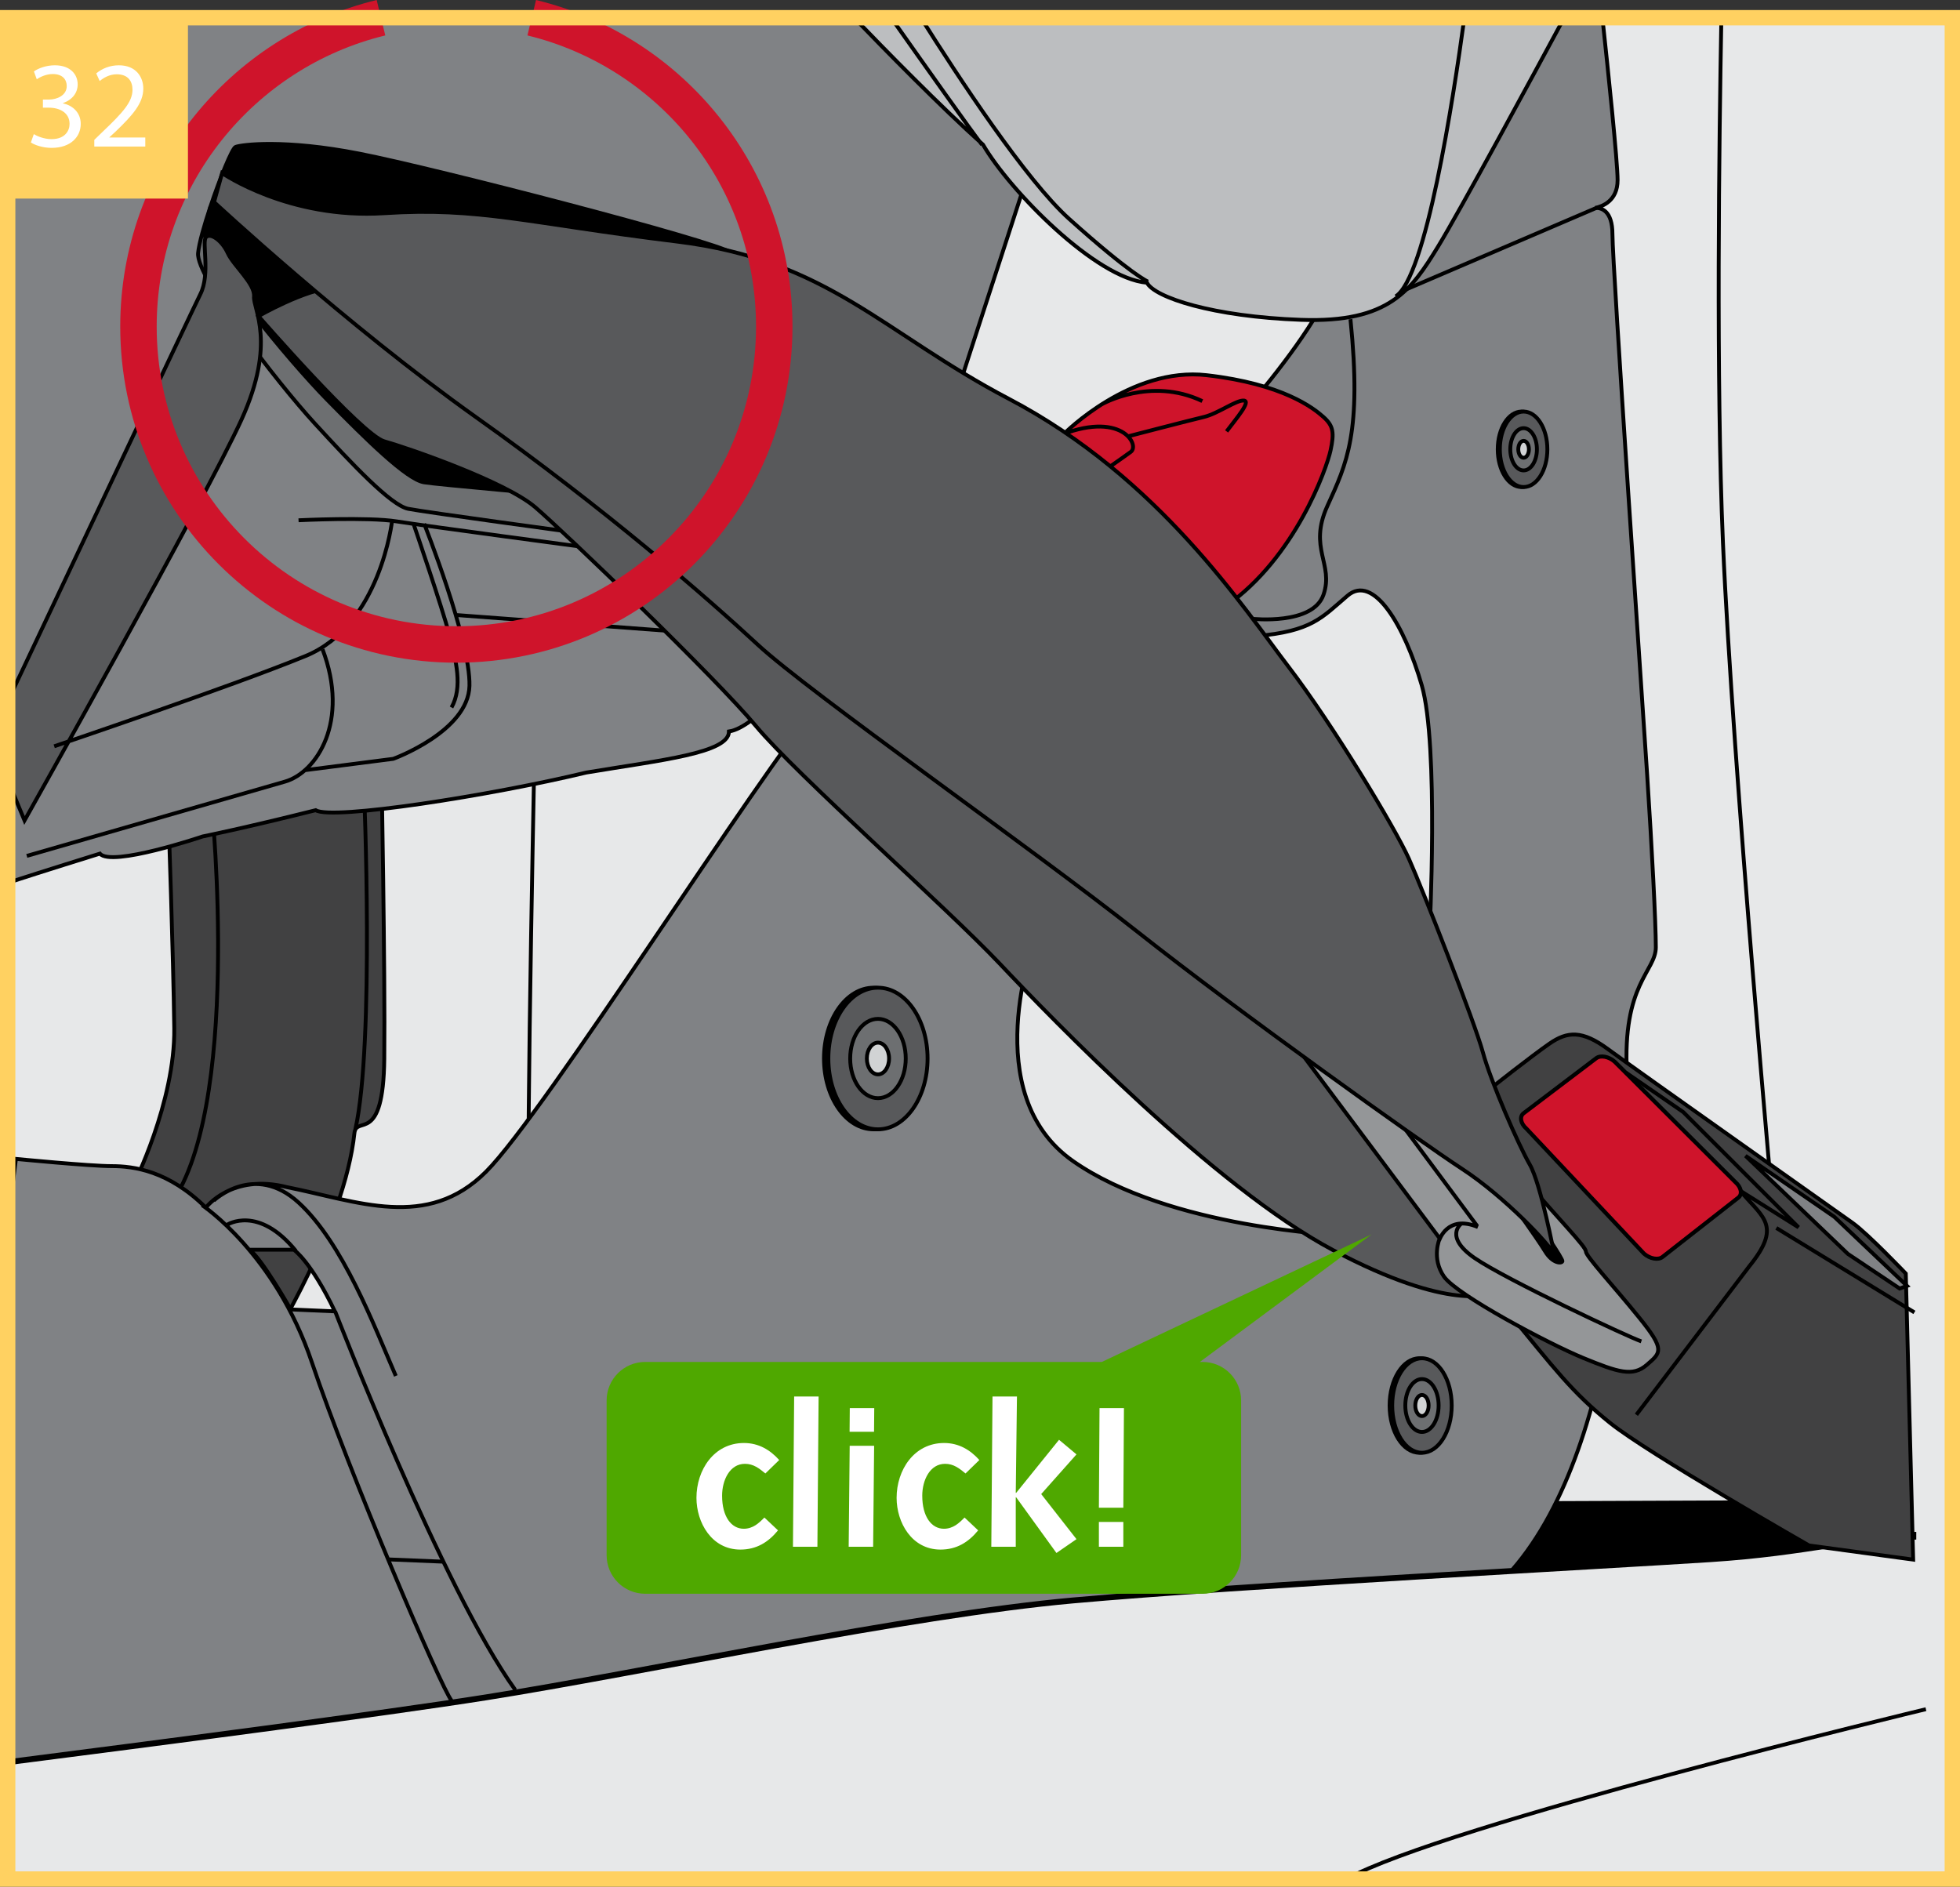 <?xml version="1.0" encoding="UTF-8"?>
<!DOCTYPE svg PUBLIC "-//W3C//DTD SVG 1.1//EN" "http://www.w3.org/Graphics/SVG/1.1/DTD/svg11.dtd">
<!-- Creator: CorelDRAW 2017 -->
<svg xmlns="http://www.w3.org/2000/svg" xml:space="preserve" width="45.013mm" height="43.333mm" version="1.1" style="shape-rendering:geometricPrecision; text-rendering:geometricPrecision; image-rendering:optimizeQuality; fill-rule:evenodd; clip-rule:evenodd"
viewBox="0 0 4371.66 4208.46"
 xmlns:xlink="http://www.w3.org/1999/xlink">
 <rect x="0" y="0" width="4371.66" height="4208.46" fill="#333333" stroke="none"/>
 <defs>
  <style type="text/css">
   <![CDATA[
    .str1 {stroke:black;stroke-width:8.6;stroke-miterlimit:3.864}
    .str2 {stroke:black;stroke-width:9.04;stroke-miterlimit:3.864}
    .str3 {stroke:#CF142B;stroke-width:81.3;stroke-miterlimit:3.864}
    .str4 {stroke:#FFD161;stroke-width:34.26;stroke-miterlimit:3.864}
    .str0 {stroke:black;stroke-width:17.2;stroke-miterlimit:3.864}
    .fil9 {fill:none}
    .fil2 {fill:none;fill-rule:nonzero}
    .fil14 {fill:#58595B}
    .fil8 {fill:#808285}
    .fil16 {fill:white}
    .fil5 {fill:black;fill-rule:nonzero}
    .fil3 {fill:#414142;fill-rule:nonzero}
    .fil7 {fill:#58595B;fill-rule:nonzero}
    .fil6 {fill:#6D6F71;fill-rule:nonzero}
    .fil4 {fill:#808285;fill-rule:nonzero}
    .fil13 {fill:#949698;fill-rule:nonzero}
    .fil12 {fill:#BCBEC0;fill-rule:nonzero}
    .fil10 {fill:#D1D3D4;fill-rule:nonzero}
    .fil1 {fill:#E7E8E9;fill-rule:nonzero}
    .fil17 {fill:#FFD161;fill-rule:nonzero}
    .fil0 {fill:white;fill-rule:nonzero}
    .fil11 {fill:#CF142B;fill-rule:nonzero}
    .fil15 {fill:#4FA800;fill-rule:nonzero}
   ]]>
  </style>
 </defs>
 <g id="Слой_x0020_1">
  <polygon class="fil0" points="17.13,4191.33 4354.53,4191.33 4354.53,39.5 17.13,39.5 "/>
  <polygon class="fil1" points="17.13,4191.36 4354.56,4191.36 4354.56,39.5 17.13,39.5 "/>
  <path class="fil2 str0" d="M17.13 3928.62c315.82,-40.39 836.95,-108.21 1068.42,-144.89 343.78,-54.41 941.1,-182.93 1306.37,-215.82 365.27,-32.95 1201.76,-77.77 1422.41,-92.13 220.55,-14.33 326.52,-50.26 459.79,-50.26"/>
  <path class="fil2 str1" d="M3839.41 39.5c-5.03,271.38 -12,812.72 3.55,1171.61 21.48,495.67 116.01,1534.14 116.01,1534.14m-2764.57 -1176c0,0 -21.48,1001.31 -14.33,1157.4m3115.53 1085.75c0,0 -1077.56,258.84 -1292.44,378.96"/>
  <path class="fil3" d="M375.79 1824.92c0,0 10.76,303 12.88,468.42 2.17,165.41 -92.37,352.35 -92.37,352.35l305.1 354.57c0,0 167.34,-266.24 189.09,-472.74 4.28,-40.77 64.45,27.95 66.6,-165.45 2.13,-193.31 -6.44,-657.41 -6.44,-657.41l-446.95 36.53 -27.92 83.74z"/>
  <path class="fil2 str1" d="M375.79 1824.92c0,0 10.76,303 12.88,468.42 2.17,165.41 -92.37,352.35 -92.37,352.35l305.1 354.57c0,0 167.34,-266.24 189.09,-472.74 4.28,-40.77 64.45,27.95 66.6,-165.45 2.13,-193.31 -6.44,-657.41 -6.44,-657.41l-446.95 36.53 -27.92 83.74zm96.68 -25.77c0,0 68.77,685.4 -98.81,895.98m438.31 -932.47c0,0 23.64,565.07 -19.36,756.29"/>
  <path class="fil4" d="M2308.42 340.42l-254.74 784.28c0,0 -308.08,489.02 -427.79,506.87 0,48.28 -150.34,63.62 -318.36,91.65 -211.36,50.91 -567.71,106.86 -603.42,83.94 -163.05,40.81 -252.13,58.59 -252.13,58.59 0,0 -203.62,68.9 -229.14,38.3 -121.89,37.9 -178.96,56.33 -205.71,65.28l0 -1421.26 8.38 -508.59 2288.87 0 -5.96 300.93z"/>
  <path class="fil2 str1" d="M2308.42 340.42l-254.74 784.28c0,0 -308.08,489.02 -427.79,506.87 0,48.28 -150.34,63.62 -318.36,91.65 -211.36,50.91 -567.71,106.86 -603.42,83.94 -163.05,40.81 -252.13,58.59 -252.13,58.59 0,0 -203.62,68.9 -229.14,38.3 -121.89,37.9 -178.96,56.33 -205.71,65.28m0 -1421.26l8.38 -508.59m2288.87 0l-5.96 300.93"/>
  <path class="fil5" d="M1335.86 1112.48c-102.4,-8.97 -359.47,-31.65 -390.21,-36.69 -38.51,-6.27 -128.03,-94.66 -215.33,-183.47 -87.29,-88.78 -276.07,-316.58 -272.86,-370.16 0.83,-13.85 5.38,-35.97 11.89,-61.37 21.32,-63.79 48.35,-129.95 56.02,-133.03 12.71,-5.07 108.85,-17.99 276.84,15.07 168.02,33 790.52,193.75 831.29,221.68 31.73,21.75 -195.02,386.47 -297.63,547.98z"/>
  <path class="fil2 str1" d="M1335.86 1112.48c-102.4,-8.97 -359.47,-31.65 -390.21,-36.69 -38.51,-6.27 -128.03,-94.66 -215.33,-183.47 -87.29,-88.78 -276.07,-316.58 -272.86,-370.16 0.83,-13.85 5.38,-35.97 11.89,-61.37 21.32,-63.79 48.35,-129.95 56.02,-133.03 12.71,-5.07 108.85,-17.99 276.84,15.07 168.02,33 790.52,193.75 831.29,221.68 31.73,21.75 -195.02,386.47 -297.63,547.98zm-1276.11 796.63c0,0 504.29,-145.27 575.59,-165.63 71.31,-20.25 145.14,-134.92 84.01,-295.33m-40.8 269.94l198.65 -25.52c0,0 167.37,-60.91 169.9,-162.7 2.57,-101.83 -101.14,-361.81 -101.14,-361.81m71.3 203.73l646.9 48.4m-351.55 -198.61c0,0 -364.1,-48.41 -427.79,-58.59 -63.66,-10.21 -218.97,-2.53 -218.97,-2.53"/>
  <path class="fil6" d="M1287.22 1188.37c0,0 -338.58,-45.91 -376.84,-53.48 -38.24,-7.6 -124.64,-99.12 -208.79,-190.87 -84.15,-91.79 -264.88,-326 -259.78,-379.52 2.02,-21.21 13.53,-61.91 27.54,-103.71 -6.51,25.39 -11.06,47.52 -11.89,61.36 -3.21,53.59 185.57,281.4 272.86,370.16 87.3,88.81 176.83,177.2 215.33,183.48 30.74,5.03 287.8,27.72 390.21,36.69 -29.43,46.33 -48.65,75.89 -48.65,75.89z"/>
  <path class="fil2 str1" d="M1287.22 1188.37c0,0 -338.58,-45.91 -376.84,-53.48 -38.24,-7.6 -124.64,-99.12 -208.79,-190.87 -84.15,-91.79 -264.88,-326 -259.78,-379.52 2.02,-21.21 13.53,-61.91 27.54,-103.71 -6.51,25.39 -11.06,47.52 -11.89,61.36 -3.21,53.59 185.57,281.4 272.86,370.16 87.3,88.81 176.83,177.2 215.33,183.48 30.74,5.03 287.8,27.72 390.21,36.69 -29.43,46.33 -48.65,75.89 -48.65,75.89z"/>
  <path class="fil7" d="M566.59 661.22c-2.53,28.09 50.84,101.75 -28.06,275.05 -78.94,173.19 -483.84,893.81 -483.84,893.81l-37.56 -90.12 0 -175.43c108.93,-230.87 411.04,-870.95 429.75,-908.39 22.89,-45.74 2.53,-116.94 12.71,-127.29 10.18,-10.25 35.7,7.71 48.41,35.63 12.7,27.99 61.16,68.59 58.58,96.72z"/>
  <path class="fil2 str1" d="M566.59 661.22c-2.53,28.09 50.84,101.75 -28.06,275.05 -78.94,173.19 -483.84,893.81 -483.84,893.81l-37.56 -90.12m0 -175.43c108.93,-230.87 411.04,-870.95 429.75,-908.39 22.89,-45.74 2.53,-116.94 12.71,-127.29 10.18,-10.25 35.7,7.71 48.41,35.63 12.7,27.99 61.16,68.59 58.58,96.72m308.08 499.23c0,0 -25.56,234.24 -193.58,302.98 -167.99,68.73 -560.18,201.18 -560.18,201.18m802.17 -493.98c0,0 63.65,185.76 78.94,244.35 15.24,58.58 30.49,117.31 5.07,163.04"/>
  <polygon class="fil5" points="3470.75,3352.62 4062.97,3350.31 4155.99,3433.09 3940.37,3462.35 3310.16,3503.02 3448.89,3358.5 "/>
  <polygon class="fil2 str1" points="3470.75,3352.62 4062.97,3350.31 4155.99,3433.09 3940.37,3462.35 3310.16,3503.02 3448.89,3358.5 "/>
  <path class="fil8" d="M555.69 2787.53c25.8,15.04 92.68,133.21 92.68,133.21l98.57 4.28c-53.45,-111.73 -91.55,-137.49 -91.55,-137.49l-99.7 0zm3018.38 -2748.03l-235.44 0c-122.73,164.05 -335.68,459.45 -358.03,562.83 -31.69,146.13 -326.58,449.89 -326.58,449.89 0,0 -696.15,366.57 -827.93,518.42 -131.77,151.91 -610.17,911.05 -741.94,1042.82 -131.77,131.77 -286.53,65.89 -444.17,34.5 -123.38,-31.38 -180.84,45.74 -180.84,45.74 -83.05,-82.33 -160.79,-92.61 -209.65,-92.61 -48.89,0 -213.93,-16.1 -213.93,-16.1l-18.43 141.99 0 1201.43c315.81,-40.4 836.93,-108.22 1068.39,-144.87 343.78,-54.41 941.1,-182.89 1306.36,-215.82 230.45,-20.79 648.27,-46.29 980.81,-65.85 248.81,-284.99 266.49,-914.62 256.14,-1107.51 -10.79,-199.81 64.41,-227.75 64.41,-281.5 0,-53.72 -8.6,-219.17 -19.33,-384.55 -10.75,-165.45 -77.46,-1134.61 -77.46,-1206.01 0,-53.11 -25.32,-59.04 -38.27,-58.55 15.52,-3.19 49.77,-15.42 49.77,-61.98 0,-40.89 -20.67,-239.39 -33.89,-362.26zm-1266.68 2058.35c0,0 -128.93,341.63 85.93,492 214.89,150.45 599.47,165.45 599.47,165.45l195.53 -670.4c0,0 21.48,-423.24 -17.2,-556.45 -38.71,-133.24 -107.44,-249.26 -165.44,-199.84 -58.01,49.4 -79.49,79.48 -204.1,90.27 -124.61,10.69 -494.19,678.96 -494.19,678.96z"/>
  <path class="fil9 str1" d="M555.69 2787.53c25.8,15.04 92.68,133.21 92.68,133.21l98.57 4.28c-53.45,-111.73 -91.55,-137.49 -91.55,-137.49l-99.7 0m1751.7 -689.69c0,0 -128.93,341.63 85.93,492 214.89,150.45 599.47,165.45 599.47,165.45l195.53 -670.4c0,0 21.48,-423.24 -17.2,-556.45 -38.71,-133.24 -107.44,-249.26 -165.44,-199.84 -58.01,49.4 -79.49,79.48 -204.1,90.27 -124.61,10.69 -494.19,678.96 -494.19,678.96m1321.44 296.51c10.34,192.89 -7.33,822.52 -256.14,1107.51 -332.54,19.56 -750.37,45.05 -980.81,65.85 -365.26,32.93 -962.57,161.41 -1306.36,215.82 -231.46,36.65 -752.57,104.47 -1068.39,144.87m0 -1201.43l18.43 -141.99c0,0 165.04,16.1 213.93,16.1 48.86,0 126.61,10.28 209.65,92.61 0,0 57.46,-77.12 180.84,-45.74 157.64,31.39 312.4,97.28 444.17,-34.5 131.77,-131.77 610.17,-890.91 741.94,-1042.82 131.77,-151.85 827.93,-518.42 827.93,-518.42 0,0 294.89,-303.76 326.58,-449.89 22.35,-103.37 235.3,-398.78 358.03,-562.83m235.44 0c13.23,122.87 33.89,321.37 33.89,362.26 0,46.56 -34.25,58.8 -49.77,61.98 12.95,-0.49 38.27,5.45 38.27,58.55 0,71.4 66.71,1040.56 77.46,1206.01 10.73,165.38 19.33,330.83 19.33,384.55 0,53.76 -75.2,81.69 -64.41,281.5m-3178.12 293.76c0,0 163.3,108.03 244.94,350.81 81.65,242.81 290.06,730.49 311.54,754.16m-500.32 -1061.39c0,0 69.31,-44.61 153.12,58.59m87.5 134.74c0,0 240.65,620.99 401.78,844.38m-672.49 -1091.43c0,0 90.24,-85.93 189.05,4.28 98.85,90.24 167.61,272.86 217.01,386.78"/>
  <path class="fil5" d="M1837.84 2361.01c0,-87.19 49.54,-157.92 110.66,-157.92 61.09,0 110.67,70.72 110.67,157.92 0,87.26 -49.58,157.95 -110.67,157.95 -61.12,0 -110.66,-70.68 -110.66,-157.95z"/>
  <path class="fil2 str1" d="M1837.84 2361.01c0,-87.19 49.54,-157.92 110.66,-157.92 61.09,0 110.67,70.72 110.67,157.92 0,87.26 -49.58,157.95 -110.67,157.95 -61.12,0 -110.66,-70.68 -110.66,-157.95z"/>
  <path class="fil7" d="M1847.6 2361.01c0,-87.19 49.54,-157.92 110.67,-157.92 61.09,0 110.63,70.72 110.63,157.92 0,87.26 -49.54,157.95 -110.63,157.95 -61.13,0 -110.67,-70.68 -110.67,-157.95z"/>
  <path class="fil2 str1" d="M1847.6 2361.01c0,-87.19 49.54,-157.92 110.67,-157.92 61.09,0 110.63,70.72 110.63,157.92 0,87.26 -49.54,157.95 -110.63,157.95 -61.13,0 -110.67,-70.68 -110.67,-157.95z"/>
  <path class="fil6" d="M1896.28 2361.01c0,-48.82 27.72,-88.4 61.98,-88.4 34.2,0 61.94,39.58 61.94,88.4 0,48.85 -27.75,88.46 -61.94,88.46 -34.26,0 -61.98,-39.61 -61.98,-88.46z"/>
  <path class="fil2 str1" d="M1896.28 2361.01c0,-48.82 27.72,-88.4 61.98,-88.4 34.2,0 61.94,39.58 61.94,88.4 0,48.85 -27.75,88.46 -61.94,88.46 -34.26,0 -61.98,-39.61 -61.98,-88.46z"/>
  <path class="fil10" d="M1933.46 2361.01c0,-19.53 11.1,-35.36 24.8,-35.36 13.66,0 24.77,15.83 24.77,35.36 0,19.53 -11.1,35.42 -24.77,35.42 -13.7,0 -24.8,-15.89 -24.8,-35.42z"/>
  <path class="fil2 str1" d="M1933.46 2361.01c0,-19.53 11.1,-35.36 24.8,-35.36 13.66,0 24.77,15.83 24.77,35.36 0,19.53 -11.1,35.42 -24.77,35.42 -13.7,0 -24.8,-15.89 -24.8,-35.42z"/>
  <path class="fil5" d="M3099.42 3135.05c0,-58.2 29.74,-105.36 66.36,-105.36 36.62,0 66.33,47.15 66.33,105.36 0,58.15 -29.71,105.33 -66.33,105.33 -36.62,0 -66.36,-47.18 -66.36,-105.33z"/>
  <path class="fil2 str1" d="M3099.42 3135.05c0,-58.2 29.74,-105.36 66.36,-105.36 36.62,0 66.33,47.15 66.33,105.36 0,58.15 -29.71,105.33 -66.33,105.33 -36.62,0 -66.36,-47.18 -66.36,-105.33z"/>
  <path class="fil7" d="M3105.24 3135.05c0,-58.2 29.74,-105.36 66.37,-105.36 36.65,0 66.32,47.15 66.32,105.36 0,58.15 -29.67,105.33 -66.32,105.33 -36.63,0 -66.37,-47.18 -66.37,-105.33z"/>
  <path class="fil2 str1" d="M3105.24 3135.05c0,-58.2 29.74,-105.36 66.37,-105.36 36.65,0 66.32,47.15 66.32,105.36 0,58.15 -29.67,105.33 -66.32,105.33 -36.63,0 -66.37,-47.18 -66.37,-105.33z"/>
  <path class="fil6" d="M3134.47 3135.05c0,-32.58 16.61,-59 37.14,-59 20.52,0 37.17,26.42 37.17,59 0,32.55 -16.65,58.97 -37.17,58.97 -20.53,0 -37.14,-26.42 -37.14,-58.97z"/>
  <path class="fil2 str1" d="M3134.47 3135.05c0,-32.58 16.61,-59 37.14,-59 20.52,0 37.17,26.42 37.17,59 0,32.55 -16.65,58.97 -37.17,58.97 -20.53,0 -37.14,-26.42 -37.14,-58.97z"/>
  <path class="fil10" d="M3156.71 3135.05c0,-13.01 6.71,-23.57 14.91,-23.57 8.22,0 14.87,10.56 14.87,23.57 0,13.02 -6.65,23.57 -14.87,23.57 -8.2,0 -14.91,-10.55 -14.91,-23.57z"/>
  <path class="fil2 str1" d="M3156.71 3135.05c0,-13.01 6.71,-23.57 14.91,-23.57 8.22,0 14.87,10.56 14.87,23.57 0,13.02 -6.65,23.57 -14.87,23.57 -8.2,0 -14.91,-10.55 -14.91,-23.57zm405.49 -2672.07l-496.35 212.73"/>
  <path class="fil5" d="M3340.62 1002.19c0,-46.52 23.75,-84.17 53.04,-84.17 29.26,0 53.01,37.65 53.01,84.17 0,46.46 -23.75,84.15 -53.01,84.15 -29.29,0 -53.04,-37.69 -53.04,-84.15z"/>
  <path class="fil2 str1" d="M3340.62 1002.19c0,-46.52 23.75,-84.17 53.04,-84.17 29.26,0 53.01,37.65 53.01,84.17 0,46.46 -23.75,84.15 -53.01,84.15 -29.29,0 -53.04,-37.69 -53.04,-84.15z"/>
  <path class="fil7" d="M3345.31 1002.19c0,-46.52 23.75,-84.17 53.01,-84.17 29.29,0 53,37.65 53,84.17 0,46.46 -23.71,84.15 -53,84.15 -29.26,0 -53.01,-37.69 -53.01,-84.15z"/>
  <path class="fil2 str1" d="M3345.31 1002.19c0,-46.52 23.75,-84.17 53.01,-84.17 29.29,0 53,37.65 53,84.17 0,46.46 -23.71,84.15 -53,84.15 -29.26,0 -53.01,-37.69 -53.01,-84.15z"/>
  <path class="fil6" d="M3368.61 1002.19c0,-26.07 13.3,-47.17 29.71,-47.17 16.37,0 29.67,21.1 29.67,47.17 0,26.01 -13.3,47.08 -29.67,47.08 -16.41,0 -29.71,-21.08 -29.71,-47.08z"/>
  <path class="fil2 str1" d="M3368.61 1002.19c0,-26.07 13.3,-47.17 29.71,-47.17 16.37,0 29.67,21.1 29.67,47.17 0,26.01 -13.3,47.08 -29.67,47.08 -16.41,0 -29.71,-21.08 -29.71,-47.08z"/>
  <path class="fil10" d="M3386.43 1002.19c0,-10.41 5.31,-18.87 11.89,-18.87 6.55,0 11.86,8.46 11.86,18.87 0,10.35 -5.31,18.81 -11.86,18.81 -6.58,0 -11.89,-8.46 -11.89,-18.81z"/>
  <path class="fil2 str1" d="M3386.43 1002.19c0,-10.41 5.31,-18.87 11.89,-18.87 6.55,0 11.86,8.46 11.86,18.87 0,10.35 -5.31,18.81 -11.86,18.81 -6.58,0 -11.89,-8.46 -11.89,-18.81zm-593.45 378.01c0,0 135.37,15.01 159.01,-53.72 23.6,-68.76 -34.4,-103.13 8.56,-197.69 43,-94.57 77.4,-163.3 51.57,-416.83m-2147.43 2766.28l122.73 5.07"/>
  <path class="fil11" d="M2373.79 967.07c0,0 147.94,-149.69 317.67,-130.19 169.67,19.49 237.95,73.07 260.39,93.12 22.44,20.01 24.37,35.36 15.83,74.86 -8.5,39.47 -78.49,238.94 -233.08,346.73 -154.56,107.75 -360.81,-384.52 -360.81,-384.52z"/>
  <path class="fil2 str1" d="M2373.79 967.07c0,0 147.94,-149.69 317.67,-130.19 169.67,19.49 237.95,73.07 260.39,93.12 22.44,20.01 24.37,35.36 15.83,74.86 -8.5,39.47 -78.49,238.94 -233.08,346.73 -154.56,107.75 -360.81,-384.52 -360.81,-384.52zm80.92 88.26c0,0 46.84,-32.38 67.54,-47.49 20.73,-15.21 -21.41,-94.91 -166.73,-33.44m160.66 -1.19c0,0 138.21,-35.88 169.18,-43.21 30.97,-7.33 71.71,-37.79 88.78,-36.56 17.06,1.23 -16.37,39.54 -38.3,68.76m-278.69 -60.23c0,0 108.3,-62.66 224.55,-7.29"/>
  <path class="fil12" d="M3488.87 39.5c-67.67,125.52 -234.46,433.82 -281.42,510.5 -59.38,96.96 -108.65,170.43 -305.55,163.37 -196.86,-7.06 -326.61,-49.96 -343.75,-82.81 -114.06,-9.42 -306.23,-205.6 -365.57,-307.91 -94.59,-84.73 -220.52,-213.47 -287.63,-283.14l1583.92 0z"/>
  <path class="fil2 str1" d="M3488.87 39.5c-67.67,125.52 -234.46,433.82 -281.42,510.5 -59.38,96.96 -108.65,170.43 -305.55,163.37 -196.86,-7.06 -326.61,-49.96 -343.75,-82.81 -114.06,-9.42 -306.23,-205.6 -365.57,-307.91 -94.59,-84.73 -220.52,-213.47 -287.63,-283.14m1361.23 0c-25.29,186.07 -86.2,579.97 -153.3,621.55m-1059.02 -621.55c82.65,131.17 234.68,362.47 330.9,448.8 137.49,123.45 175.73,139.89 175.73,139.89m-572.9 -588.69c71.3,101.04 180.44,255.14 202.63,283.14"/>
  <path class="fil7" d="M3326.71 2884.73c0,0 -89.36,43.96 -353.38,-96.27 -264.05,-140.23 -627.05,-515.64 -743.96,-639.46 -116.9,-123.72 -453.83,-422.17 -543.18,-529.41 -89.36,-107.24 -424.88,-430.37 -492.27,-488.13 -67.36,-57.8 -287.39,-133.37 -336.9,-147.12 -49.54,-13.77 -280.53,-279.16 -280.53,-279.16 0,0 101.72,-59.14 170.48,-64.65 68.73,-5.45 1322.84,859.52 1322.84,859.52l1107.03 933.63 149.87 451.05z"/>
  <path class="fil2 str1" d="M3326.71 2884.73c0,0 -89.36,43.96 -353.38,-96.27 -264.05,-140.23 -627.05,-515.64 -743.96,-639.46 -116.9,-123.72 -453.83,-422.17 -543.18,-529.41 -89.36,-107.24 -424.88,-430.37 -492.27,-488.13 -67.36,-57.8 -287.39,-133.37 -336.9,-147.12 -49.54,-13.77 -280.53,-279.16 -280.53,-279.16 0,0 101.72,-59.14 170.48,-64.65 68.73,-5.45 1322.84,859.52 1322.84,859.52l1107.03 933.63 149.87 451.05z"/>
  <path class="fil5" d="M3579.66 2842.08c0,0 -15.59,-45.64 -36.31,-71.77 -20.63,-26.21 -191.9,-230.72 -191.9,-230.72l23.37 96.21 196.63 251.72 8.22 -45.43z"/>
  <path class="fil2 str1" d="M3579.66 2842.08c0,0 -15.59,-45.64 -36.31,-71.77 -20.63,-26.21 -191.9,-230.72 -191.9,-230.72l23.37 96.21 196.63 251.72 8.22 -45.43z"/>
  <path class="fil3" d="M3323.97 2428.2c0,0 92.2,-72.81 132.01,-100.35 39.85,-27.58 72.81,-30.32 130.58,12.33 57.76,42.68 511.49,363.1 545.92,387.81 34.44,24.74 118.27,112.72 118.27,112.72l16.44 638.06 -232.32 -31.59c0,0 -358.79,-204.91 -444.11,-273.64 -85.31,-68.8 -122.48,-119.75 -225.57,-244.8 -103.1,-125.09 -41.22,-500.53 -41.22,-500.53z"/>
  <path class="fil2 str1" d="M3323.97 2428.2c0,0 92.2,-72.81 132.01,-100.35 39.85,-27.58 72.81,-30.32 130.58,12.33 57.76,42.68 511.49,363.1 545.92,387.81 34.44,24.74 118.27,112.72 118.27,112.72l16.44 638.06 -232.32 -31.59c0,0 -358.79,-204.91 -444.11,-273.64 -85.31,-68.8 -122.48,-119.75 -225.57,-244.8 -103.1,-125.09 -41.22,-500.53 -41.22,-500.53z"/>
  <path class="fil11" d="M3560.1 2360.5c9.53,-7.47 27.99,-4.12 41.22,7.47l269.29 268.71c13.27,11.62 16.25,27.04 6.75,34.54l-169.28 132.46c-9.53,7.54 -28,4.14 -41.22,-7.37l-262 -278.55c-13.23,-11.58 -16.21,-27 -6.68,-34.54l161.92 -122.72z"/>
  <path class="fil2 str2" d="M3560.1 2360.5c9.53,-7.47 27.99,-4.12 41.22,7.47l269.29 268.71c13.27,11.62 16.25,27.04 6.75,34.54l-169.28 132.46c-9.53,7.54 -28,4.14 -41.22,-7.37l-262 -278.55c-13.23,-11.58 -16.21,-27 -6.68,-34.54l161.92 -122.72z"/>
  <path class="fil2 str1" d="M3649.8 3155.68l251.96 -331.34c71.23,-88.09 32.79,-107.31 -15.38,-162.3m75.62 76.99l307.98 188.33m-643.51 -534.9l127.91 88.02 257.16 257.17 -129.27 -81.2"/>
  <polygon class="fil8" points="3893.19,2578.06 4091.3,2714.18 4253.49,2868.25 4237.05,2874.08 4121.48,2796.79 "/>
  <polygon class="fil9 str1" points="3893.19,2578.06 4091.3,2714.18 4253.49,2868.25 4237.05,2874.08 4121.48,2796.79 "/>
  <path class="fil13" d="M2882.48 2322.36l328.7 440.03c0,0 -19.32,43.89 9.63,85.2 28.91,41.26 233.84,149.96 310.78,181.52 77.02,31.59 110.09,42.63 141.64,15.11 31.58,-27.45 41.31,-32.99 -16.48,-104.46 -57.77,-71.51 -119.64,-137.6 -119.64,-148.55 0,-11.03 -61.88,-72.88 -126.53,-149.9 -64.65,-76.98 -290.13,-298.34 -290.13,-298.34l-237.98 -20.6z"/>
  <path class="fil2 str1" d="M2882.48 2322.36l328.7 440.03c0,0 -19.32,43.89 9.63,85.2 28.91,41.26 233.84,149.96 310.78,181.52 77.02,31.59 110.09,42.63 141.64,15.11 31.58,-27.45 41.31,-32.99 -16.48,-104.46 -57.77,-71.51 -119.64,-137.6 -119.64,-148.55 0,-11.03 -61.88,-72.88 -126.53,-149.9 -64.65,-76.98 -290.13,-298.34 -290.13,-298.34l-237.98 -20.6zm327.33 444.83c0,0 17.85,-59.04 86.61,-30.18m-37.07 -7.61c0,0 -39.95,28.92 30.18,77.03 70.14,47.97 342.48,175.86 371.37,185.56m-557.06 -514.27l191.18 257.2"/>
  <path class="fil5" d="M3355.56 2660.63c0,0 74.18,103 90.69,130.58 16.62,27.5 37.21,27.5 38.55,22.06 1.44,-5.52 -49.47,-78.49 -61.85,-99.08 -12.36,-20.59 -67.39,-53.55 -67.39,-53.55z"/>
  <path class="fil2 str1" d="M3355.56 2660.63c0,0 74.18,103 90.69,130.58 16.62,27.5 37.21,27.5 38.55,22.06 1.44,-5.52 -49.47,-78.49 -61.85,-99.08 -12.36,-20.59 -67.39,-53.55 -67.39,-53.55z"/>
  <path class="fil14" d="M3466.98 2799.49c0,0 -30.29,-159.49 -55.03,-202.15 -24.71,-42.62 -86.68,-184.29 -104.53,-250.25 -17.89,-66.05 -134.79,-364.36 -165.05,-431.77 -30.18,-67.42 -169.14,-298.42 -268.09,-427.69 -98.98,-129.31 -288.8,-422.24 -624.33,-598.17 -279.74,-146.75 -402.91,-309.38 -739.81,-350.67 -336.93,-41.29 -440.02,-76.96 -653.13,-63.24 -213.14,13.73 -361.64,-89.46 -361.64,-89.46l-17.95 64.64c0,0 294.34,273.62 584.47,479.95 290.13,206.21 514.24,401.61 628.39,507.41 114.19,105.8 615.99,457.87 845.68,639.43 229.7,181.52 629.87,467.53 724.71,529.45 94.87,61.88 199.41,171.92 206.29,192.51z"/>
  <path class="fil9 str1" d="M3466.98 2799.49c0,0 -30.29,-159.49 -55.03,-202.15 -24.71,-42.62 -86.68,-184.29 -104.53,-250.25 -17.89,-66.05 -134.79,-364.36 -165.05,-431.77 -30.18,-67.42 -169.14,-298.42 -268.09,-427.69 -98.98,-129.31 -288.8,-422.24 -624.33,-598.17 -279.74,-146.75 -402.91,-309.38 -739.81,-350.67 -336.93,-41.29 -440.02,-76.96 -653.13,-63.24 -213.14,13.73 -361.64,-89.46 -361.64,-89.46l-17.95 64.64c0,0 294.34,273.62 584.47,479.95 290.13,206.21 514.24,401.61 628.39,507.41 114.19,105.8 615.99,457.87 845.68,639.43 229.7,181.52 629.87,467.53 724.71,529.45 94.87,61.88 199.41,171.92 206.29,192.51z"/>
  <path class="fil9 str3" d="M308.84 728.44c0,-333.67 230.47,-613.45 540.91,-688.94m336.26 0c310.42,75.49 540.92,355.26 540.92,688.94 0,391.62 -317.47,709.05 -709.04,709.05 -391.62,0 -709.04,-317.44 -709.04,-709.05"/>
  <path class="fil15" d="M1353.03 3123.74c0,-47.41 38.51,-85.89 85.96,-85.89l1018.6 0 601.63 -284.44 -382.97 284.44 6.1 0c47.41,0 85.89,38.48 85.89,85.89l0 345.26c0,47.45 -38.48,85.92 -85.89,85.92l-1243.36 0c-47.45,0 -85.96,-38.47 -85.96,-85.92l0 -345.26z"/>
  <path class="fil0" d="M1704.9 3384.89c-12.54,12.95 -25.94,25.05 -46.04,25.05 -27.27,0 -48.28,-26.39 -48.28,-73.77 0,-34.43 17,-71.05 50.95,-71.05 19.22,0 31.76,10.25 45.6,21.48l30.84 -29.98c-20.11,-22.38 -45.6,-37.96 -78.66,-37.96 -67.02,0 -105.91,60.3 -105.91,122.38 0,54.58 33.51,115.36 97.85,115.36 35.77,0 62.16,-16.1 84.05,-42.86l-30.39 -28.64z"/>
  <polygon class="fil0" points="1768.63,3450.12 1823.17,3450.12 1825.84,3114.93 1771.3,3114.93 "/>
  <path class="fil16" d="M1892.93 3450.12l54.54 0 2.22 -225.2 -54.5 0 -2.26 225.2zm2.02 -256.52l54.54 0 0.45 -52.73 -54.54 0 -0.45 52.73z"/>
  <path class="fil0" d="M2151.33 3384.89c-12.51,12.95 -25.94,25.05 -46.04,25.05 -27.24,0 -48.25,-26.39 -48.25,-73.77 0,-34.43 16.97,-71.05 50.95,-71.05 19.22,0 31.73,10.25 45.57,21.48l30.84 -29.98c-20.11,-22.38 -45.57,-37.96 -78.67,-37.96 -67.01,0 -105.9,60.3 -105.9,122.38 0,54.58 33.51,115.36 97.89,115.36 35.73,0 62.12,-16.1 84.01,-42.86l-30.39 -28.64z"/>
  <polygon class="fil0" points="2211.05,3450.12 2265.59,3450.12 2265.59,3339.73 2266.49,3339.73 2356.32,3463.96 2401.03,3433.13 2322.33,3332.57 2401.03,3244.07 2362.11,3211.49 2266.49,3329.93 2265.59,3329.93 2268.26,3114.93 2213.72,3114.93 "/>
  <path class="fil16" d="M2451.01 3450.11l54.51 0 0 -55.41 -54.51 0 0 55.41zm0 -87.13l54.51 0 1.37 -222.12 -54.47 0 -1.41 222.12z"/>
  <polygon class="fil9 str4" points="17.13,39.5 4354.53,39.5 4354.53,4191.33 17.13,4191.33 "/>
  <polygon class="fil17" points="30.7,442.92 419.2,442.92 419.2,54.46 30.7,54.46 "/>
  <path class="fil0" d="M68.82 317.78c8.78,5.75 26.34,12.04 46.31,12.04 42.81,0 64.95,-24.94 64.95,-53.45 0,-24.94 -17.79,-41.41 -39.7,-45.76l0 -0.54c21.91,-8 32.87,-23.62 32.87,-41.96 0,-21.68 -15.85,-42.5 -50.97,-42.5 -19.19,0 -37.29,6.84 -46.62,13.75l6.37 17.48c7.61,-5.44 21.37,-11.73 35.58,-11.73 22.22,0 31.23,12.59 31.23,26.81 0,21.13 -22.14,30.15 -39.7,30.15l-13.44 0 0 18.1 13.44 0c23.31,0 45.76,10.72 46,35.66 0.31,14.76 -9.32,34.5 -40.25,34.5 -16.7,0 -32.63,-6.84 -39.47,-11.19l-6.6 18.65zm255.23 9.01l0 -20.05 -80.03 0 0 -0.54 14.22 -13.13c37.53,-36.21 61.38,-62.78 61.38,-95.64 0,-25.48 -16.16,-51.82 -54.54,-51.82 -20.51,0 -38.07,7.69 -50.42,18.1l7.69 17.02c8.24,-6.91 21.68,-15.07 37.84,-15.07 26.57,0 35.35,16.7 35.35,34.81 -0.31,26.81 -20.82,49.88 -66.35,93.16l-18.88 18.34 0 14.84 113.75 0z"/>
 </g>
</svg>
